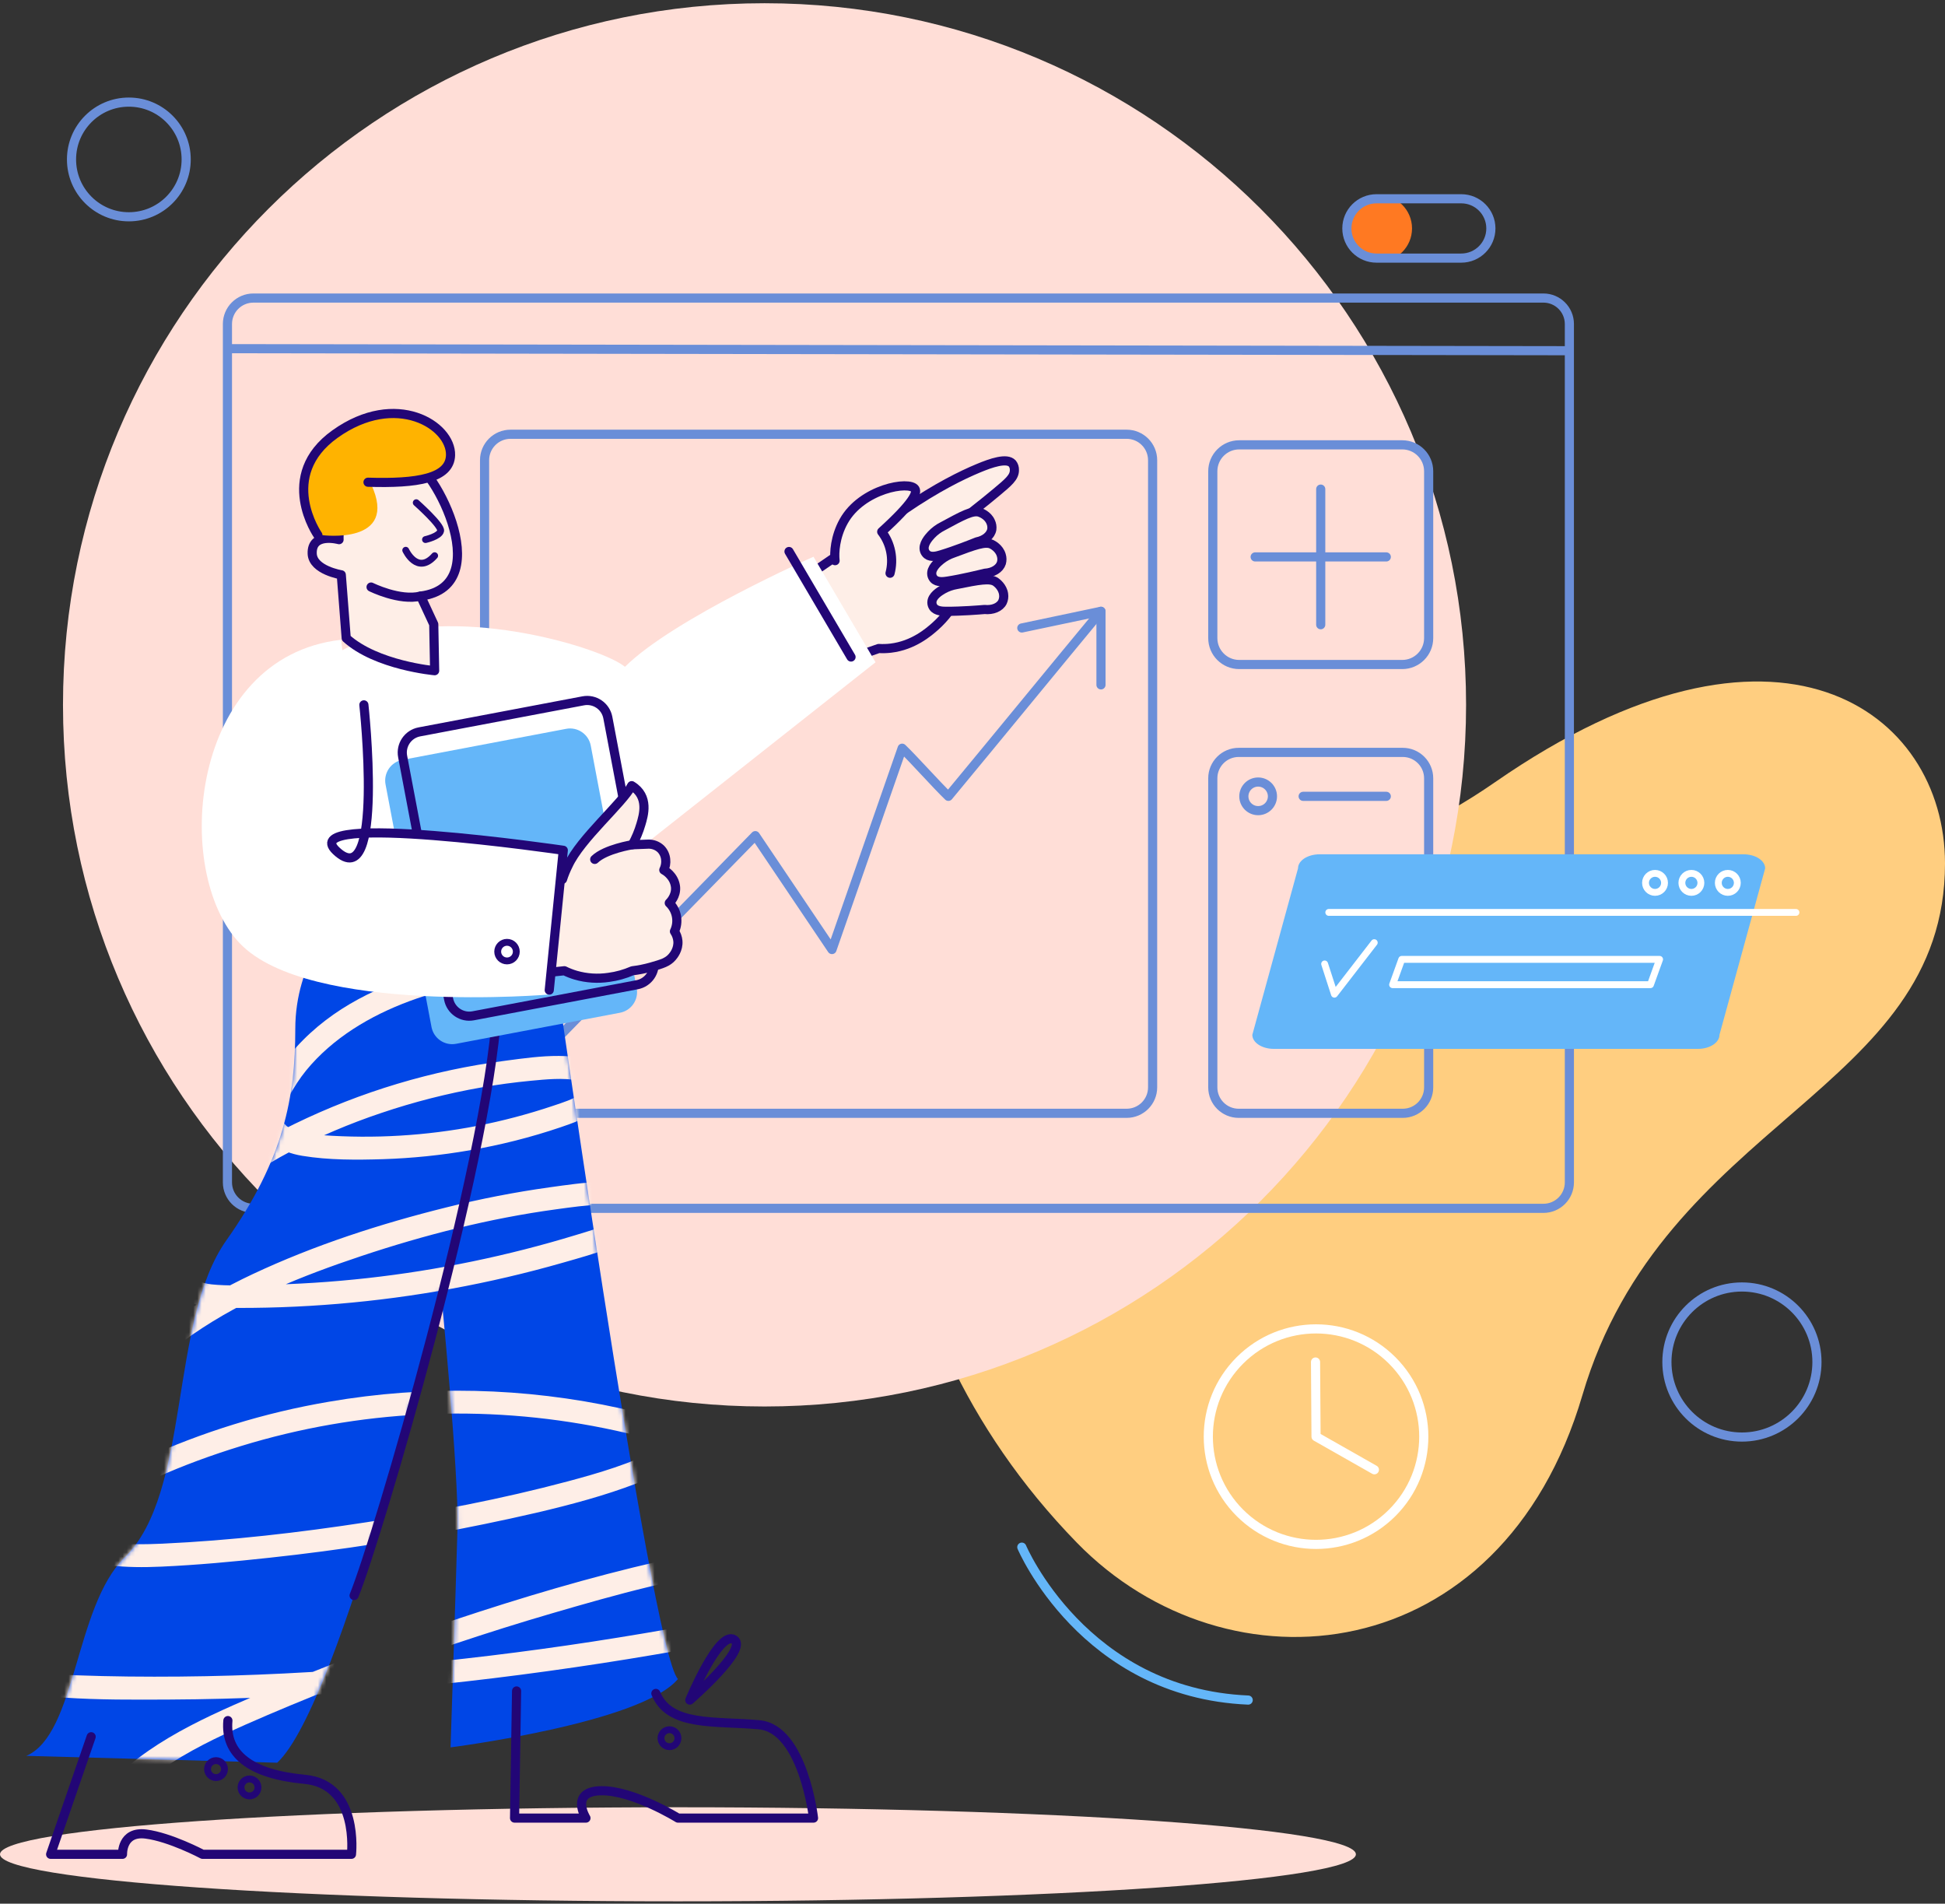 <svg width="468" height="458" viewBox="0 0 468 458" fill="none" xmlns="http://www.w3.org/2000/svg">
<rect x="0" y="0" width="468" height="458" fill="#333333" stroke="none"/>
<path d="M331.717 62.996C336.158 62.996 339.757 59.397 339.757 54.957C339.757 50.517 336.158 46.917 331.717 46.917C327.277 46.917 323.678 50.517 323.678 54.957C323.678 59.397 327.277 62.996 331.717 62.996Z" fill="#FF7922"/>
<path d="M259.09 371.129C295.362 408.381 361.248 401.971 380.747 335.678C400.245 269.386 468.006 262.805 468 207.72C468 171.053 427.756 141.033 359.786 188.149C330.773 208.263 305.802 210.902 285.202 209.531C257.542 207.684 237.756 198.588 226.631 214.792C207.217 243.064 204.981 315.573 259.09 371.129Z" fill="#FFCE80"/>
<path d="M183.96 338.384C277.187 338.384 352.763 262.808 352.763 169.581C352.763 76.354 277.187 0.778 183.96 0.778C90.733 0.778 15.157 76.354 15.157 169.581C15.157 262.808 90.733 338.384 183.96 338.384Z" fill="#FFDED7"/>
<path d="M419.137 345.735C429.107 345.735 437.189 337.653 437.189 327.684C437.189 317.714 429.107 309.632 419.137 309.632C409.168 309.632 401.086 317.714 401.086 327.684C401.086 337.653 409.168 345.735 419.137 345.735Z" stroke="#6A8ED8" stroke-width="2.2" stroke-linecap="round" stroke-linejoin="round"/>
<path d="M334.994 363.97C345.118 353.846 345.118 337.432 334.994 327.308C324.87 317.183 308.456 317.184 298.332 327.308C288.208 337.432 288.208 353.846 298.332 363.97C308.456 374.094 324.87 374.094 334.994 363.97Z" stroke="white" stroke-width="2.2" stroke-linecap="round" stroke-linejoin="round"/>
<path d="M330.701 353.608L316.663 345.638L316.539 327.684" stroke="white" stroke-width="2.2" stroke-linecap="round" stroke-linejoin="round"/>
<path d="M371.373 71.707H60.971C57.521 71.707 54.725 74.504 54.725 77.954V284.464C54.725 287.914 57.521 290.711 60.971 290.711H371.373C374.822 290.711 377.619 287.914 377.619 284.464V77.954C377.619 74.504 374.822 71.707 371.373 71.707Z" stroke="#6A8ED8" stroke-width="2.2" stroke-linecap="round" stroke-linejoin="round"/>
<path d="M55.44 83.885L376.724 84.376" stroke="#6A8ED8" stroke-width="2.2" stroke-linecap="round" stroke-linejoin="round"/>
<path d="M337.403 107.023H298.175C294.665 107.023 291.819 109.869 291.819 113.379V153.517C291.819 157.027 294.665 159.873 298.175 159.873H337.403C340.913 159.873 343.759 157.027 343.759 153.517V113.379C343.759 109.869 340.913 107.023 337.403 107.023Z" stroke="#6A8ED8" stroke-width="2.2" stroke-linecap="round" stroke-linejoin="round"/>
<path d="M317.789 117.672V150.301" stroke="#6A8ED8" stroke-width="2.2" stroke-linecap="round" stroke-linejoin="round"/>
<path d="M333.565 133.988H302.013" stroke="#6A8ED8" stroke-width="2.2" stroke-linecap="round" stroke-linejoin="round"/>
<path d="M337.524 181.016H298.054C294.611 181.016 291.819 183.807 291.819 187.251V261.613C291.819 265.056 294.611 267.848 298.054 267.848H337.524C340.967 267.848 343.759 265.056 343.759 261.613V187.251C343.759 183.807 340.967 181.016 337.524 181.016Z" stroke="#6A8ED8" stroke-width="2.2" stroke-linecap="round" stroke-linejoin="round"/>
<path d="M313.56 191.588H333.565" stroke="#6A8ED8" stroke-width="2.2" stroke-linecap="round" stroke-linejoin="round"/>
<path d="M302.731 195.029C304.631 195.029 306.172 193.489 306.172 191.589C306.172 189.689 304.631 188.148 302.731 188.148C300.831 188.148 299.291 189.689 299.291 191.589C299.291 193.489 300.831 195.029 302.731 195.029Z" stroke="#6A8ED8" stroke-width="2.2" stroke-linecap="round" stroke-linejoin="round"/>
<path d="M271.092 104.475H122.84C119.39 104.475 116.594 107.272 116.594 110.722V261.601C116.594 265.051 119.39 267.847 122.84 267.847H271.092C274.542 267.847 277.339 265.051 277.339 261.601V110.722C277.339 107.272 274.542 104.475 271.092 104.475Z" stroke="#6A8ED8" stroke-width="2.2" stroke-linecap="round" stroke-linejoin="round"/>
<path d="M118.817 265.444L181.739 201.045L200.191 228.446L217.074 180.008C219.75 182.563 225.521 189.037 228.196 191.588C240.28 177.011 252.831 161.647 264.906 147.07" stroke="#6A8ED8" stroke-width="2.2" stroke-linecap="round" stroke-linejoin="round"/>
<path d="M245.865 151.084L264.915 147.07V164.772" stroke="#6A8ED8" stroke-width="2.2" stroke-linecap="round" stroke-linejoin="round"/>
<path d="M408.558 252.347H306.509C303.648 252.347 301.33 250.83 301.33 248.965L312.325 208.918C312.325 207.049 314.643 205.535 317.503 205.535H419.55C422.411 205.535 424.728 207.052 424.728 208.918L413.734 248.965C413.734 250.833 411.416 252.347 408.558 252.347Z" fill="#64B6F9"/>
<path d="M319.725 219.515H432.137" stroke="white" stroke-width="1.65" stroke-linecap="round" stroke-linejoin="round"/>
<path d="M398.228 214.695C399.491 214.695 400.515 213.671 400.515 212.407C400.515 211.144 399.491 210.12 398.228 210.12C396.965 210.12 395.94 211.144 395.94 212.407C395.94 213.671 396.965 214.695 398.228 214.695Z" stroke="white" stroke-width="1.65" stroke-linecap="round" stroke-linejoin="round"/>
<path d="M415.743 214.695C417.006 214.695 418.03 213.671 418.03 212.407C418.03 211.144 417.006 210.12 415.743 210.12C414.479 210.12 413.455 211.144 413.455 212.407C413.455 213.671 414.479 214.695 415.743 214.695Z" stroke="white" stroke-width="1.65" stroke-linecap="round" stroke-linejoin="round"/>
<path d="M406.977 214.695C408.24 214.695 409.264 213.671 409.264 212.407C409.264 211.144 408.24 210.12 406.977 210.12C405.714 210.12 404.689 211.144 404.689 212.407C404.689 213.671 405.714 214.695 406.977 214.695Z" stroke="white" stroke-width="1.65" stroke-linecap="round" stroke-linejoin="round"/>
<path d="M318.729 231.908L321.083 239.189L330.67 226.79" stroke="white" stroke-width="1.65" stroke-linecap="round" stroke-linejoin="round"/>
<path d="M397.129 236.902H335.081L337.281 230.811H399.329L397.129 236.902Z" stroke="white" stroke-width="1.65" stroke-linecap="round" stroke-linejoin="round"/>
<path d="M80.897 221.524H131.914C131.914 221.524 156.625 397.365 163.126 403.946C154.276 414.564 108.411 420.395 108.411 420.395C108.411 420.395 109.709 381.337 110.073 367.752C110.437 354.166 106.029 309.991 106.029 309.991C106.029 309.991 82.156 409.683 66.701 424.09L6.328 422.437C18.391 417.279 17.963 386.504 29.968 374.742C46.047 358.966 40.586 318.009 54.463 298.414C68.34 278.818 71.052 263.828 71.052 247.548C71.052 231.269 80.897 221.524 80.897 221.524Z" fill="#0046E6"/>
<path d="M31.003 52.156C38.622 52.156 44.798 45.98 44.798 38.361C44.798 30.743 38.622 24.566 31.003 24.566C23.384 24.566 17.208 30.743 17.208 38.361C17.208 45.98 23.384 52.156 31.003 52.156Z" stroke="#6A8ED8" stroke-width="2.2" stroke-linecap="round" stroke-linejoin="round"/>
<path d="M163.127 457.438C253.219 457.438 326.253 452.372 326.253 446.122C326.253 439.872 253.219 434.806 163.127 434.806C73.034 434.806 0 439.872 0 446.122C0 452.372 73.034 457.438 163.127 457.438Z" fill="#FFDED7"/>
<mask id="mask0_306_7268" style="mask-type:alpha" maskUnits="userSpaceOnUse" x="6" y="221" width="158" height="204">
<path d="M80.897 221.524H131.914C131.914 221.524 156.625 397.365 163.126 403.946C154.276 414.564 108.411 420.395 108.411 420.395C108.411 420.395 109.709 381.337 110.073 367.752C110.437 354.166 106.029 309.991 106.029 309.991C106.029 309.991 82.156 409.683 66.701 424.09L6.328 422.437C18.391 417.279 17.963 386.504 29.968 374.742C46.047 358.966 40.586 318.009 54.463 298.414C68.34 278.818 71.052 263.828 71.052 247.548C71.052 231.269 80.897 221.524 80.897 221.524Z" fill="#0046E6"/>
</mask>
<g mask="url(#mask0_306_7268)">
<path d="M140.655 224.706C116.833 231.189 88.946 232.464 71.222 252.011C69.317 254.098 67.612 256.359 66.128 258.764C64.611 261.267 62.997 264.152 62.539 267.077C62.066 270.074 63.01 273.059 65.388 275.013C67.472 276.727 70.081 277.638 72.721 278.074C79.092 279.124 85.788 279.079 92.222 278.881C99.175 278.654 106.104 277.944 112.959 276.758C120.401 275.486 127.732 273.631 134.884 271.209C140.567 269.285 148.215 266.412 148.3 259.231C148.302 258.751 148.176 258.279 147.937 257.862C147.698 257.446 147.353 257.099 146.938 256.859C139.289 252.675 129.894 254.098 121.635 255.193C103.995 257.488 86.843 262.629 70.849 270.417C64.09 273.694 57.533 277.537 51.948 282.61C46.615 287.464 42.203 293.665 40.647 300.813C40.177 302.97 39.873 305.239 40.41 307.415C40.926 309.387 42.132 311.109 43.808 312.269C46.657 314.323 50.483 314.596 53.875 314.647C72.246 314.902 90.597 313.361 108.669 310.048C117.647 308.41 126.531 306.335 135.321 303.823C139.335 302.673 143.418 301.556 147.308 300.021C150.59 298.726 153.982 297.066 156.294 294.308C157.514 292.891 158.409 291.224 158.918 289.424C159.34 287.907 158.393 286.56 157.001 286.044C149.095 283.12 140.281 284.543 132.166 285.665C123.83 286.832 115.562 288.441 107.398 290.486C91.528 294.43 75.685 299.554 60.868 306.508C47.23 312.903 34.328 321.552 24.989 333.53C20.512 339.273 16.862 345.562 14.429 352.437C13.258 355.732 12.418 359.136 11.923 362.597C11.619 364.772 11.407 366.984 12.226 369.074C12.947 370.821 14.164 372.318 15.727 373.379C18.688 375.503 22.508 376.11 26.042 376.562C30.29 377.105 34.598 377.105 38.875 376.911C47.507 376.519 56.135 375.719 64.724 374.787C82.118 372.92 99.392 370.217 116.548 366.678C124.866 364.954 133.191 363.119 141.364 360.786C145.33 359.654 149.252 358.386 153.111 356.912C155.092 356.153 157.053 355.344 158.997 354.485C160.863 353.656 162.914 352.865 164.091 351.09C166.463 347.519 163.666 343.748 160.45 342.037C158.764 341.127 156.934 340.687 155.096 340.217C153.188 339.725 151.272 339.267 149.346 338.842C126.272 333.769 102.432 333.225 79.15 337.24C63.675 339.871 48.611 344.512 34.34 351.047C27.389 354.23 20.602 357.846 14.377 362.3C8.094 366.796 1.862 372.16 -2.2 378.819C-6.056 385.136 -7.564 393.885 -3.058 400.314C1.159 406.33 8.47 407.944 15.39 408.417C23.776 408.994 32.252 408.93 40.656 408.891C49.327 408.852 57.995 408.627 66.659 408.214C84.07 407.395 101.442 405.869 118.738 403.754C136.15 401.627 153.484 398.955 170.738 395.739C175.004 394.95 179.266 394.133 183.526 393.288C186.827 392.632 190.14 391.956 193.304 390.785C196.468 389.614 199.466 388.054 201.856 385.688C204.514 383.042 206.926 378.919 205.166 375.169C203.67 371.987 199.854 371.046 196.647 370.898C192.536 370.707 188.343 371.022 184.251 371.386C175.58 372.163 166.994 373.71 158.512 375.652C141.914 379.459 125.516 384.344 109.364 389.726C93.211 395.108 77.281 401.185 61.62 407.874C47.498 413.912 32.717 420.616 22.942 432.952C18.533 438.516 15.178 444.93 13.964 451.977C13.713 453.436 14.353 454.938 15.882 455.357C17.205 455.721 19.01 454.908 19.265 453.439C21.634 439.678 32.134 429.472 43.702 422.625C50.304 418.717 57.354 415.647 64.396 412.613C71.766 409.464 79.199 406.467 86.695 403.624C101.864 397.859 117.235 392.702 132.809 388.151C148.306 383.625 164.088 379.204 180.158 377.305C184.242 376.823 188.35 376.507 192.457 376.395C194.178 376.353 195.964 376.234 197.679 376.462C197.299 376.41 198.167 376.562 198.285 376.586C198.619 376.658 198.949 376.751 199.271 376.862C199.271 376.862 199.696 377.041 199.469 376.935C199.241 376.829 199.708 377.078 199.772 377.105C199.89 377.171 200.005 377.244 200.115 377.323C199.881 377.144 200.054 377.278 200.157 377.402C200.527 377.848 200.251 377.533 200.206 377.457C200.266 377.554 200.288 377.782 200.297 377.606C200.317 377.792 200.322 377.98 200.312 378.167C200.236 378.774 199.796 379.429 199.481 379.939C198.779 381.04 197.89 382.01 196.853 382.806C194.839 384.404 192.057 385.503 189.39 386.285C186.147 387.238 182.807 387.836 179.491 388.485C175.373 389.294 171.252 390.073 167.128 390.821C158.949 392.314 150.748 393.693 142.526 394.959C126.19 397.465 109.784 399.449 93.308 400.912C76.686 402.356 60.009 403.208 43.326 403.36C35.019 403.436 26.71 403.36 18.409 403.056C12.736 402.856 6.134 402.465 2.233 398.157C-2.136 393.333 -0.267 385.958 2.976 380.937C6.75 375.09 12.46 370.318 18.127 366.374C30.147 358.013 44.072 352.167 58.022 347.892C86.336 339.215 116.369 337.742 145.396 343.608C149.037 344.358 152.708 345.159 156.279 346.214C157.389 346.545 158.621 347.106 159.395 348.053C159.446 348.105 159.595 348.299 159.395 348.053C159.898 348.514 159.48 348.117 159.47 348.108C159.568 348.183 159.47 348.511 159.525 348.241C159.561 348.059 159.422 347.819 159.525 348.035C159.389 348.129 159.628 348.25 159.525 348.035C159.586 347.995 159.649 347.965 159.44 348.132C159.173 348.329 158.887 348.499 158.588 348.641C151.71 352.143 144.089 354.406 136.659 356.387C120.759 360.634 104.482 363.726 88.221 366.229C71.959 368.732 55.525 370.628 39.091 371.386C34.959 371.58 30.802 371.611 26.688 371.125C25.019 370.954 23.367 370.638 21.752 370.182C21.179 370.021 20.618 369.818 20.075 369.575C19.802 369.438 19.529 369.296 19.265 369.141C19.146 369.071 18.43 368.577 18.594 368.71C17.502 367.828 17.11 367.145 17.117 365.589C17.117 363.959 17.465 362.321 17.802 360.734C18.492 357.429 19.5 354.198 20.812 351.087C26.027 338.742 35.538 328.515 46.484 320.973C58.786 312.496 72.772 306.92 86.871 302.212C102.155 297.109 117.861 293.11 133.838 290.941C140.949 289.97 148.634 288.793 155.539 291.347L153.618 287.968C153.286 289.144 152.659 290.216 151.798 291.084C150.8 292.083 149.645 292.912 148.379 293.538C145.403 295.137 141.953 296.095 138.567 297.13C130.382 299.63 122.089 301.747 113.69 303.483C96.95 306.945 79.924 308.838 62.834 309.138C58.874 309.208 54.8 309.414 50.856 309.001C49.909 308.904 48.247 308.525 47.382 308.049C46.868 307.831 46.426 307.471 46.108 307.011C46.32 307.281 45.889 306.614 45.844 306.501C45.725 306.21 45.647 305.904 45.61 305.591C45.419 304.023 45.865 302.345 46.284 300.846C46.688 299.348 47.245 297.895 47.947 296.511C49.373 293.702 51.214 291.124 53.407 288.863C58.034 284.009 63.665 280.341 69.59 277.207C76.715 273.472 84.128 270.313 91.758 267.762C99.616 265.107 107.665 263.054 115.835 261.622C119.779 260.934 123.744 260.4 127.73 260.02C131.45 259.668 135.357 259.274 139.065 259.929C140.836 260.216 142.549 260.791 144.134 261.631L142.772 259.259C142.772 259.277 142.675 260.199 142.772 259.68C142.723 259.956 142.648 260.227 142.551 260.49C142.699 260.09 142.484 260.624 142.426 260.718C142.308 260.921 142.196 261.121 142.059 261.325C142.326 260.942 141.756 261.664 141.771 261.655C141.571 261.871 141.358 262.074 141.14 262.262C140.791 262.586 140.406 262.87 139.993 263.108C137.739 264.543 135.603 265.196 132.997 266.069C127.033 268.07 120.944 269.678 114.77 270.881C102.509 273.256 89.989 274.004 77.532 273.105C74.963 272.92 73.185 272.841 70.719 271.891C70.409 271.773 70.111 271.628 69.826 271.458C69.585 271.325 69.352 271.18 69.126 271.024C68.449 270.554 69.429 271.348 68.844 270.787C68.686 270.635 68.54 270.484 68.388 270.317C68.085 269.965 68.668 270.824 68.276 270.141C68.255 270.104 67.894 269.352 68.088 269.838C67.983 269.572 67.906 269.297 67.861 269.015C67.557 266.752 69.408 263.973 70.5 262.113C71.747 259.982 73.206 257.982 74.854 256.143C81.607 248.588 90.796 243.516 100.262 240.239C113.86 235.528 128.237 233.786 142.09 230.015C145.5 229.087 144.052 223.784 140.627 224.715L140.655 224.706Z" fill="#FEEEE7"/>
</g>
<path d="M21.934 417.838L12.184 446.122H29.477C29.477 446.122 29.234 440.515 35.083 441.247C40.932 441.978 48.735 446.122 48.735 446.122H84.568C84.568 446.122 86.482 429.305 73.343 428.086C60.203 426.866 54.105 421.994 54.836 413.951" stroke="#220676" stroke-width="2.2" stroke-linecap="round" stroke-linejoin="round"/>
<path d="M51.979 427.664C53.107 427.664 54.021 426.75 54.021 425.622C54.021 424.495 53.107 423.581 51.979 423.581C50.852 423.581 49.938 424.495 49.938 425.622C49.938 426.75 50.852 427.664 51.979 427.664Z" stroke="#220676" stroke-width="1.65" stroke-linecap="round" stroke-linejoin="round"/>
<path d="M60.037 432.078C61.164 432.078 62.079 431.164 62.079 430.036C62.079 428.909 61.164 427.995 60.037 427.995C58.909 427.995 57.995 428.909 57.995 430.036C57.995 431.164 58.909 432.078 60.037 432.078Z" stroke="#220676" stroke-width="1.65" stroke-linecap="round" stroke-linejoin="round"/>
<path d="M124.299 406.824L123.811 437.408H140.991C140.991 437.408 136.971 430.943 144.647 430.828C152.323 430.713 163.126 437.408 163.126 437.408H195.746C195.746 437.408 193.27 415.932 182.667 414.958C172.064 413.984 161.099 415.462 157.808 407.419" stroke="#220676" stroke-width="2.2" stroke-linecap="round" stroke-linejoin="round"/>
<path d="M119.573 243.294C117.221 280.171 90.83 370.076 85.202 383.864" stroke="#220676" stroke-width="2.2" stroke-linecap="round" stroke-linejoin="round"/>
<path d="M165.976 409.015C165.976 409.015 172.923 392.262 176.594 394.452C180.265 396.643 165.976 409.015 165.976 409.015Z" stroke="#220676" stroke-width="2.2" stroke-linecap="round" stroke-linejoin="round"/>
<path d="M161.088 420.231C162.215 420.231 163.129 419.317 163.129 418.189C163.129 417.062 162.215 416.147 161.088 416.147C159.96 416.147 159.046 417.062 159.046 418.189C159.046 419.317 159.96 420.231 161.088 420.231Z" stroke="#220676" stroke-width="1.65" stroke-linecap="round" stroke-linejoin="round"/>
<path d="M234.046 123.043C236.261 121.313 238.169 119.757 239.732 118.452C242.574 116.077 244.122 114.833 244.082 113.073C244.104 112.513 243.927 111.962 243.581 111.52C242.259 110.058 238.469 111.377 235.372 112.67C231.507 114.281 225.448 117.221 217.506 122.657L191.967 140.163L202.024 159.297L211.429 156.02C212.393 156.079 213.361 156.052 214.32 155.938C219.766 155.301 223.497 152.055 225.06 150.66C226.219 149.623 227.274 148.474 228.209 147.231L234.046 123.043Z" fill="#FEEEE7" stroke="#220676" stroke-width="2.2" stroke-linecap="round" stroke-linejoin="round"/>
<path d="M222.444 132.487C221.965 130.97 223.497 129.298 224.079 128.667C224.881 127.819 225.826 127.119 226.87 126.598C231.643 124.001 234.061 122.715 235.669 123.233C235.914 123.312 237.619 123.892 238.344 125.506C238.626 126.081 238.732 126.727 238.648 127.363C238.408 128.788 236.973 129.981 235.065 130.357C233.873 130.839 229.907 132.423 226.373 133.494C225.511 133.755 224.025 134.183 223.087 133.43C222.785 133.185 222.562 132.857 222.444 132.487Z" fill="#FEEEE7" stroke="#220676" stroke-width="2.2" stroke-linecap="round" stroke-linejoin="round"/>
<path d="M224.213 138.281C223.952 136.707 225.699 135.272 226.361 134.728C227.272 133.998 228.305 133.434 229.413 133.063C234.498 131.152 237.07 130.214 238.59 130.939C238.821 131.051 240.429 131.849 240.926 133.563C241.119 134.173 241.129 134.826 240.957 135.441C240.523 136.822 238.933 137.802 236.991 137.911C235.744 138.214 231.6 139.24 227.951 139.813C227.062 139.95 225.523 140.168 224.704 139.294C224.446 139.011 224.276 138.659 224.213 138.281Z" fill="#FEEEE7" stroke="#220676" stroke-width="2.2" stroke-linecap="round" stroke-linejoin="round"/>
<path d="M224.228 144.956C224.228 143.357 226.175 142.225 226.916 141.788C227.931 141.213 229.04 140.821 230.192 140.629C235.519 139.555 238.207 139.04 239.597 140.007C239.806 140.153 241.266 141.221 241.484 142.968C241.578 143.601 241.485 144.247 241.217 144.828C240.568 146.121 238.842 146.837 236.909 146.633C235.629 146.743 231.375 147.088 227.677 147.07C226.767 147.07 225.232 147.037 224.558 146.039C224.347 145.717 224.232 145.341 224.228 144.956Z" fill="#FEEEE7" stroke="#220676" stroke-width="2.2" stroke-linecap="round" stroke-linejoin="round"/>
<path d="M200.932 134.889C200.695 133.011 200.932 129.125 203.004 125.411C207.373 117.56 218.883 115.576 220.175 117.663C220.731 118.573 219.83 120.955 212.154 127.932C213.23 129.332 213.97 130.959 214.318 132.69C214.666 134.42 214.611 136.207 214.159 137.914" fill="#FEEEE7"/>
<path d="M200.932 134.889C200.695 133.011 200.932 129.125 203.004 125.411C207.373 117.56 218.883 115.576 220.175 117.663C220.731 118.573 219.83 120.955 212.154 127.932C213.23 129.332 213.97 130.959 214.318 132.69C214.666 134.42 214.611 136.207 214.159 137.914" stroke="#220676" stroke-width="2.2" stroke-linecap="round" stroke-linejoin="round"/>
<path d="M89.285 153.496C111.912 145.702 145.011 155.956 150.375 160.425C162.073 148.806 195.743 133.946 195.743 133.946L210.672 159.33L131.914 221.524H80.897C80.897 221.524 41.593 169.921 89.285 153.496Z" fill="white"/>
<path d="M136.227 175.347L96.803 182.818C94.055 183.338 92.25 185.988 92.771 188.735L103.829 247.093C104.35 249.841 106.999 251.646 109.747 251.125L149.171 243.655C151.919 243.134 153.724 240.485 153.203 237.737L142.145 179.379C141.624 176.632 138.975 174.826 136.227 175.347Z" fill="#64B6F9"/>
<path d="M140.337 168.611L100.913 176.081C98.166 176.602 96.361 179.251 96.881 181.999L107.94 240.357C108.46 243.104 111.11 244.91 113.857 244.389L153.281 236.918C156.029 236.398 157.834 233.748 157.314 231.001L146.255 172.643C145.734 169.895 143.085 168.09 140.337 168.611Z" stroke="#220676" stroke-width="2.2" stroke-linecap="round" stroke-linejoin="round"/>
<path d="M104.583 161.362C104.583 161.362 90.567 160.118 83.304 153.526L82.118 138.29C82.118 138.29 75.3 137.183 75.121 133.239C74.882 127.969 81.581 129.835 81.581 129.835C81.581 129.835 80.567 115.418 98.3 110.849C103.009 109.635 120.493 140.884 101.216 143.408L104.368 150.186L104.583 161.362Z" fill="#FEEEE7" stroke="#220676" stroke-width="2.2" stroke-linecap="round" stroke-linejoin="round"/>
<path d="M89.304 116.511C101.158 116.875 109.024 115.585 109.164 109.988C109.349 102.828 96.076 94.418 81.383 104.909C67.285 114.976 77.439 128.74 77.439 128.74C77.439 128.74 96.152 131.243 89.304 116.511Z" fill="#FFB300"/>
<path d="M88.549 116.018C100.402 116.382 108.268 115.108 108.408 109.496C108.593 102.339 95.32 93.929 80.627 104.417C66.526 114.486 76.486 128.739 76.486 128.739" stroke="#220676" stroke-width="2.2" stroke-linecap="round" stroke-linejoin="round"/>
<path d="M89.286 141.236C89.286 141.236 96.182 144.67 101.212 143.408" stroke="#220676" stroke-width="2.2" stroke-linecap="round" stroke-linejoin="round"/>
<path d="M100.159 120.946C100.159 120.946 106.281 126.37 106.024 127.711C105.766 129.052 102.383 129.814 102.383 129.814" stroke="#220676" stroke-width="1.65" stroke-linecap="round" stroke-linejoin="round"/>
<path d="M97.626 132.386C97.626 132.386 100.402 138.427 104.583 133.697" stroke="#220676" stroke-width="1.65" stroke-linecap="round" stroke-linejoin="round"/>
<path d="M189.846 132.684L204.775 158.071" stroke="#220676" stroke-width="2.2" stroke-linecap="round" stroke-linejoin="round"/>
<path d="M131.863 211.29L130.762 234.083L135.804 233.549C136.698 233.989 137.627 234.351 138.583 234.632C141.155 235.366 143.854 235.538 146.498 235.139C148.451 234.879 150.357 234.347 152.162 233.558C153.693 233.373 155.206 233.069 156.689 232.648C159.325 231.896 160.663 231.495 161.74 230.242C162.022 229.915 163.288 228.44 163.112 226.383C163.034 225.558 162.749 224.766 162.283 224.081C162.821 222.956 162.989 221.69 162.765 220.464C162.542 219.238 161.936 218.114 161.036 217.251C161.276 217.015 162.696 215.568 162.553 213.48C162.46 212.453 162.051 211.481 161.382 210.695C160.924 210.13 160.361 209.659 159.723 209.309C160.116 208.517 160.272 207.629 160.172 206.751C160.082 205.798 159.665 204.905 158.992 204.224C158.586 203.844 158.109 203.549 157.588 203.354C157.067 203.159 156.513 203.069 155.958 203.09L152.156 203.238C153.022 201.669 153.713 200.01 154.216 198.29C154.823 196.227 156.279 191.616 151.996 189.019C149.811 193.236 139.699 201.721 136.711 208.214C136.168 209.288 135.713 210.404 135.349 211.551L131.863 211.29Z" fill="#FEEEE7" stroke="#220676" stroke-width="2.2" stroke-linecap="round" stroke-linejoin="round"/>
<path d="M143.1 206.761C145.712 204.246 152.165 203.23 152.165 203.23L143.1 206.761Z" fill="#FEEEE7"/>
<path d="M143.1 206.761C145.712 204.246 152.165 203.23 152.165 203.23" stroke="#220676" stroke-width="2.2" stroke-linecap="round" stroke-linejoin="round"/>
<path d="M82.065 153.923C45.629 158.071 41.191 209.746 57.761 227.012C74.332 244.277 132.524 239.241 132.524 239.241L135.537 204.567L87.799 200.623L82.065 153.923Z" fill="white"/>
<path d="M121.994 231.189C123.23 231.189 124.233 230.187 124.233 228.95C124.233 227.714 123.23 226.711 121.994 226.711C120.757 226.711 119.755 227.714 119.755 228.95C119.755 230.187 120.757 231.189 121.994 231.189Z" stroke="#220676" stroke-width="1.65" stroke-linecap="round" stroke-linejoin="round"/>
<path d="M87.556 169.581C87.556 169.581 92.596 215.759 80.897 204.689C70.734 195.074 135.537 204.567 135.537 204.567L132.16 238.21" stroke="#220676" stroke-width="2.2" stroke-linecap="round" stroke-linejoin="round"/>
<path d="M245.865 372.224C245.865 372.224 260.698 407.328 300.335 409.015" stroke="#64B6F9" stroke-width="2.2" stroke-linecap="round" stroke-linejoin="round"/>
<path d="M351.594 47.821H331.216C327.275 47.821 324.08 51.016 324.08 54.957V54.96C324.08 58.901 327.275 62.096 331.216 62.096H351.594C355.535 62.096 358.73 58.901 358.73 54.96V54.957C358.73 51.016 355.535 47.821 351.594 47.821Z" stroke="#6A8ED8" stroke-width="2.2" stroke-linecap="round" stroke-linejoin="round"/>
</svg>
